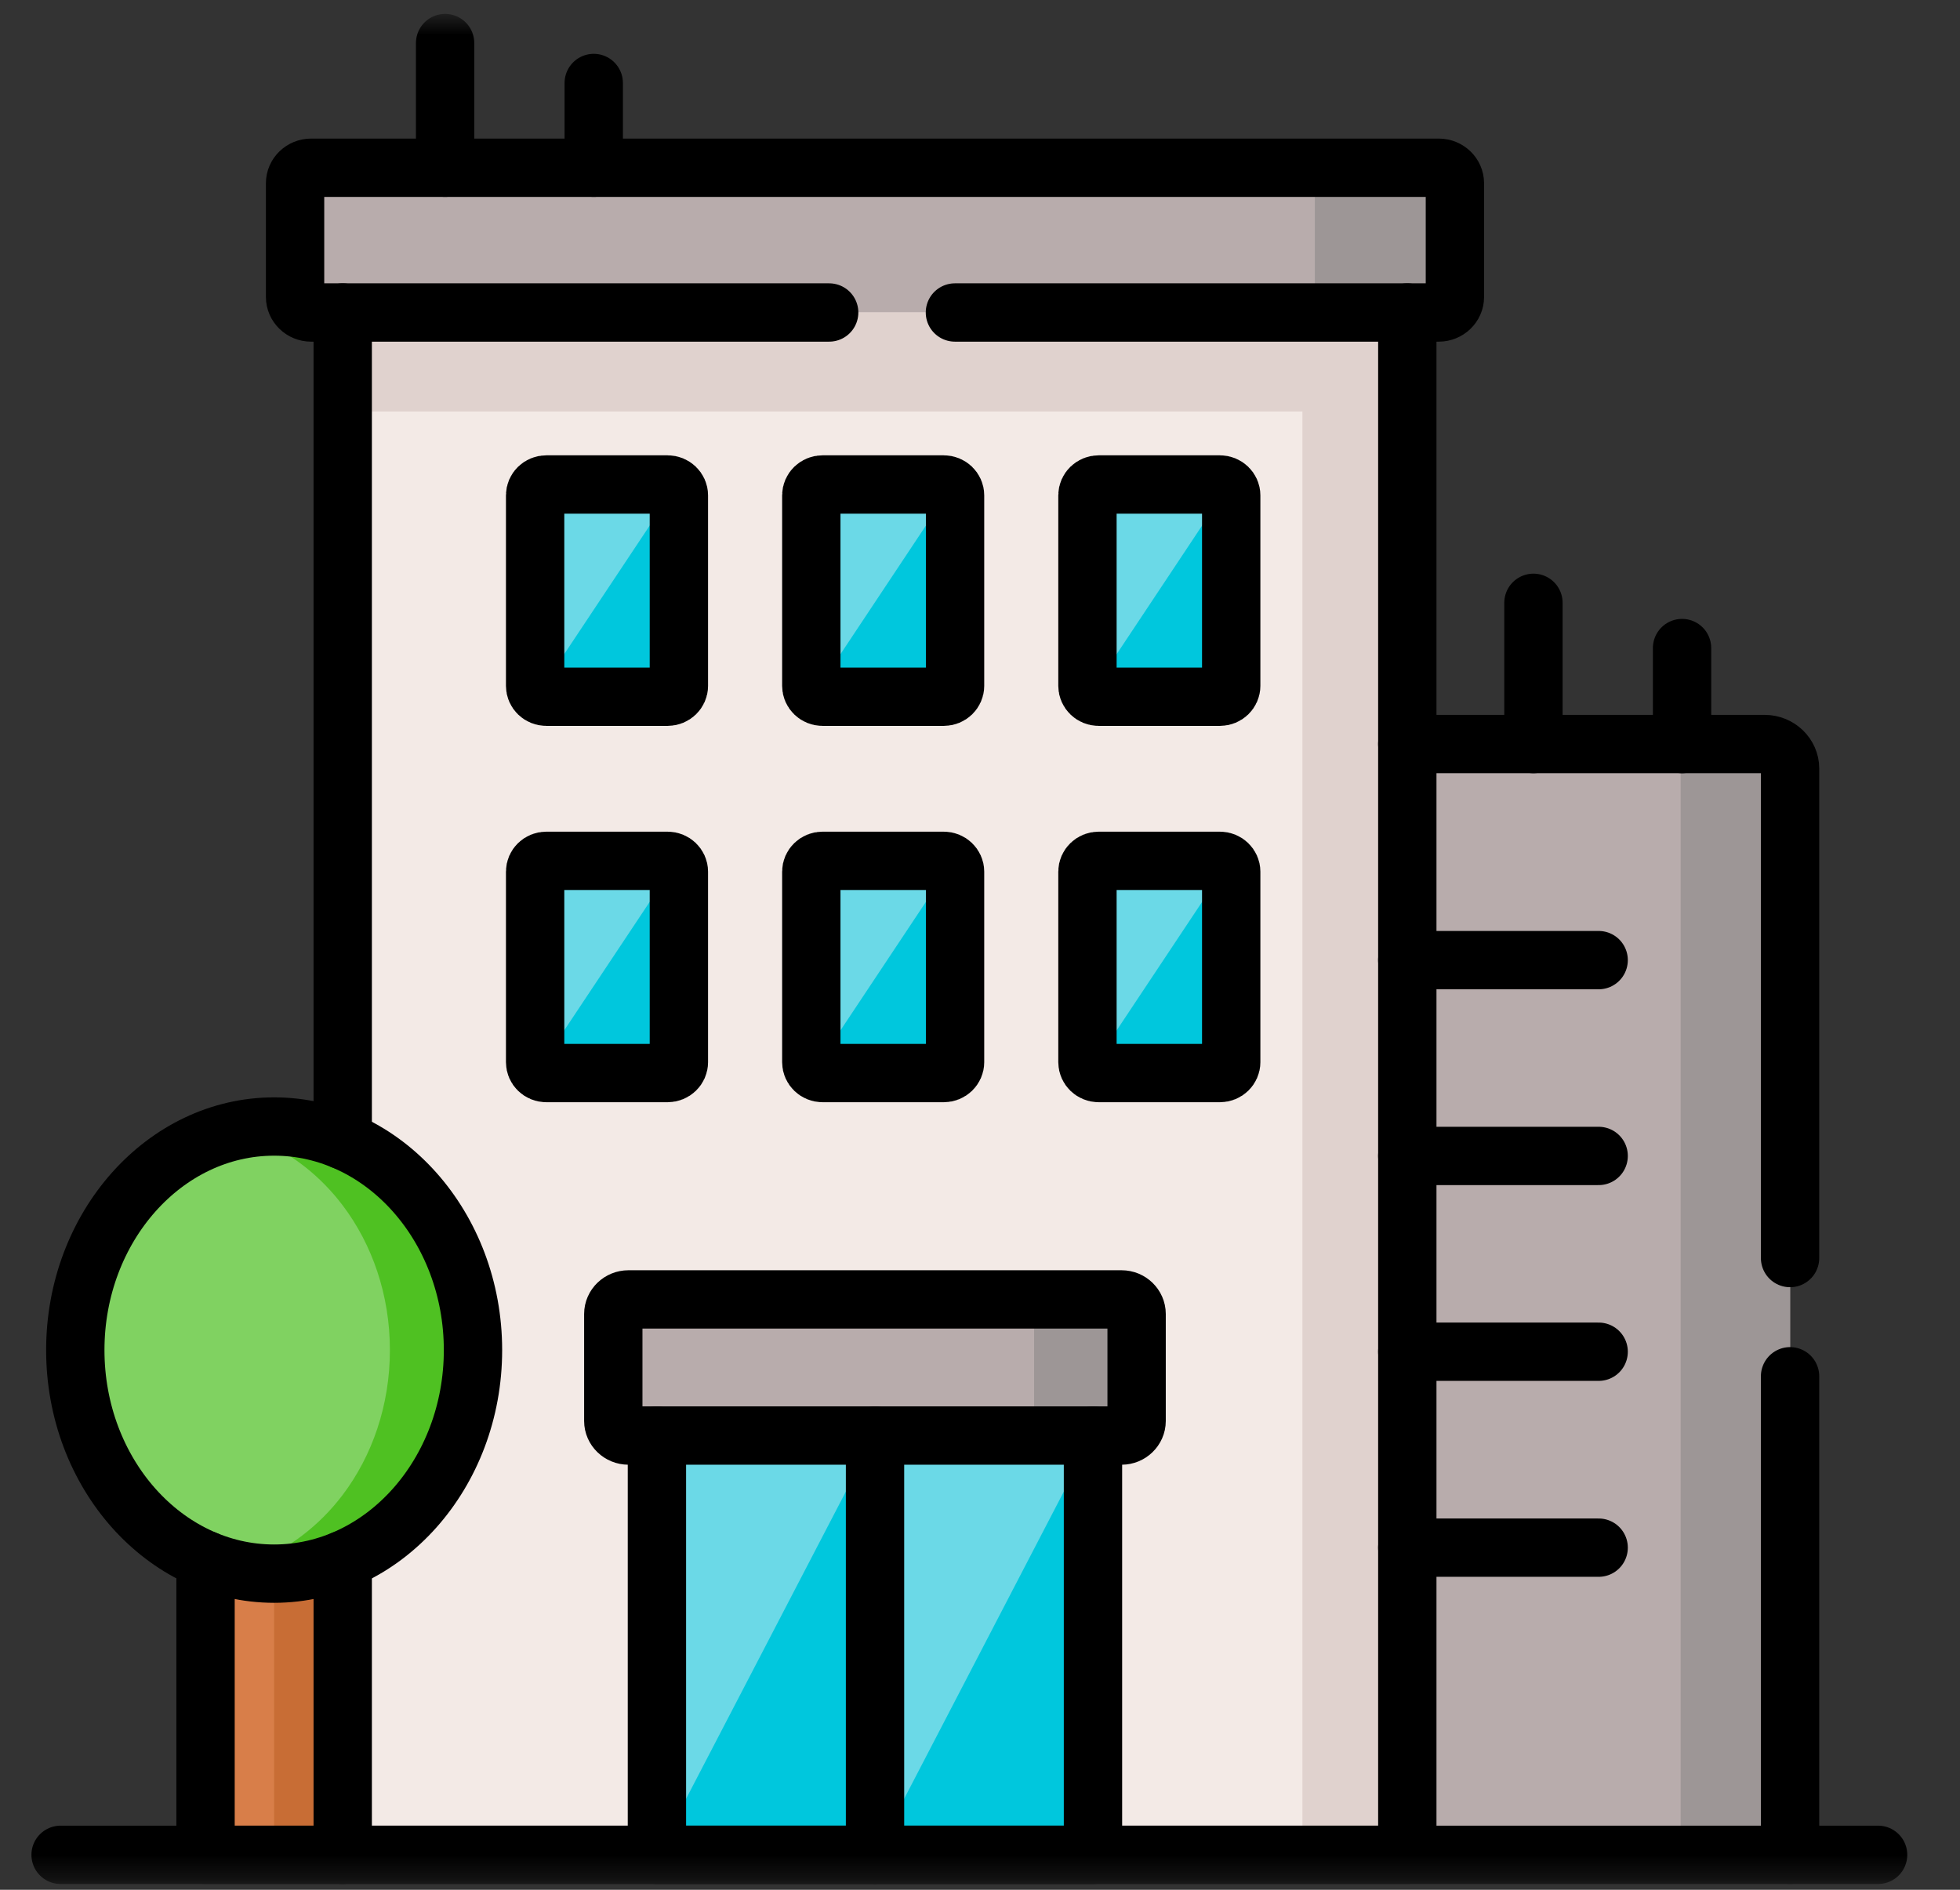 <svg width="84" height="81" viewBox="0 0 84 81" fill="none" xmlns="http://www.w3.org/2000/svg">
<rect x="0" y="0" width="84" height="81" fill="#333333" stroke="none"/>
<mask id="mask0_994_1462" style="mask-type:luminance" maskUnits="userSpaceOnUse" x="0" y="0" width="84" height="81">
<path d="M0 0.674H83.087V80.674H0V0.674Z" fill="white"/>
</mask>
<g mask="url(#mask0_994_1462)">
<path fill-rule="evenodd" clip-rule="evenodd" d="M76.717 79.502V32.938C76.717 32.364 76.226 31.891 75.629 31.891H72.088H65.718H60.311L56.122 56.182L60.311 79.502H76.717Z" fill="#B8ACAC"/>
<path fill-rule="evenodd" clip-rule="evenodd" d="M72.029 32.938V79.502H76.719V32.938C76.719 32.364 76.228 31.891 75.631 31.891H72.09H70.941C71.539 31.891 72.029 32.364 72.029 32.938Z" fill="#9D9696"/>
<path fill-rule="evenodd" clip-rule="evenodd" d="M60.312 79.502V66.336V57.938V49.546V41.153V31.891V13.394L35.972 10.292L14.688 13.394V48.873V66.866L10.827 73.587L14.688 79.502H60.312Z" fill="#F3EAE6"/>
<path fill-rule="evenodd" clip-rule="evenodd" d="M37.5 79.502V61.531L32.39 59.111L28.154 61.531V79.502H37.5Z" fill="#6BD9E7"/>
<path fill-rule="evenodd" clip-rule="evenodd" d="M46.841 79.502V61.531L42.411 59.111L37.5 61.531V79.502H46.841Z" fill="#6BD9E7"/>
<path fill-rule="evenodd" clip-rule="evenodd" d="M14.688 13.394H60.312H61.664C62.044 13.394 62.354 13.095 62.354 12.73V7.854C62.354 7.488 62.044 7.19 61.664 7.19H25.446H19.076H13.332C12.957 7.19 12.646 7.488 12.646 7.854V12.73C12.646 13.095 12.957 13.394 13.332 13.394H14.688Z" fill="#B8ACAC"/>
<path fill-rule="evenodd" clip-rule="evenodd" d="M23.415 29.863H28.613C28.877 29.863 29.095 29.654 29.095 29.4V21.23C29.095 20.976 28.877 20.766 28.613 20.766H23.415C23.146 20.766 22.934 20.976 22.934 21.23V29.4C22.934 29.654 23.146 29.863 23.415 29.863Z" fill="#6BD9E7"/>
<path fill-rule="evenodd" clip-rule="evenodd" d="M40.449 29.863C40.713 29.863 40.931 29.654 40.931 29.4V21.23C40.931 20.976 40.713 20.766 40.449 20.766H35.251C34.987 20.766 34.77 20.976 34.77 21.23V29.4C34.77 29.654 34.987 29.863 35.251 29.863H40.449Z" fill="#6BD9E7"/>
<path fill-rule="evenodd" clip-rule="evenodd" d="M47.086 29.863H52.284C52.548 29.863 52.766 29.654 52.766 29.4V21.23C52.766 20.976 52.548 20.766 52.284 20.766H47.086C46.822 20.766 46.605 20.976 46.605 21.23V29.4C46.605 29.654 46.822 29.863 47.086 29.863Z" fill="#6BD9E7"/>
<path fill-rule="evenodd" clip-rule="evenodd" d="M47.086 45.994H52.284C52.548 45.994 52.766 45.784 52.766 45.53V37.36C52.766 37.106 52.548 36.897 52.284 36.897H47.086C46.822 36.897 46.605 37.106 46.605 37.36V45.53C46.605 45.784 46.822 45.994 47.086 45.994Z" fill="#6BD9E7"/>
<path fill-rule="evenodd" clip-rule="evenodd" d="M35.251 45.994H40.449C40.713 45.994 40.931 45.784 40.931 45.53V37.36C40.931 37.106 40.713 36.897 40.449 36.897H35.251C34.987 36.897 34.77 37.106 34.77 37.36V45.53C34.77 45.784 34.987 45.994 35.251 45.994Z" fill="#6BD9E7"/>
<path fill-rule="evenodd" clip-rule="evenodd" d="M29.095 45.53V37.36C29.095 37.106 28.877 36.897 28.613 36.897H23.415C23.146 36.897 22.934 37.106 22.934 37.36V45.53C22.934 45.784 23.146 45.994 23.415 45.994H28.613C28.877 45.994 29.095 45.784 29.095 45.53Z" fill="#6BD9E7"/>
<path fill-rule="evenodd" clip-rule="evenodd" d="M14.688 17.637H55.818V70.579V79.502H60.313V13.394H14.688V17.637Z" fill="#E0D2CE"/>
<path fill-rule="evenodd" clip-rule="evenodd" d="M56.35 7.854V11.607V12.73C56.35 13.095 56.04 13.394 55.665 13.394H60.312H61.664C62.044 13.394 62.354 13.095 62.354 12.73V7.854C62.354 7.488 62.044 7.19 61.664 7.19H55.665C56.04 7.19 56.35 7.488 56.35 7.854Z" fill="#9D9696"/>
<path fill-rule="evenodd" clip-rule="evenodd" d="M52.609 20.887L46.739 29.721C46.827 29.81 46.952 29.863 47.086 29.863H52.285C52.549 29.863 52.766 29.654 52.766 29.4V21.23C52.766 21.096 52.706 20.971 52.609 20.887Z" fill="#00C7DD"/>
<path fill-rule="evenodd" clip-rule="evenodd" d="M40.772 20.887L34.902 29.721C34.99 29.81 35.111 29.863 35.249 29.863H40.448C40.712 29.863 40.929 29.654 40.929 29.4V21.23C40.929 21.096 40.869 20.971 40.772 20.887Z" fill="#00C7DD"/>
<path fill-rule="evenodd" clip-rule="evenodd" d="M28.935 20.887L23.061 29.721C23.148 29.81 23.273 29.863 23.412 29.863H28.611C28.875 29.863 29.092 29.654 29.092 29.4V21.23C29.092 21.096 29.027 20.971 28.935 20.887Z" fill="#00C7DD"/>
<path fill-rule="evenodd" clip-rule="evenodd" d="M28.935 37.017L23.061 45.846C23.148 45.936 23.273 45.994 23.412 45.994H28.611C28.875 45.994 29.092 45.784 29.092 45.53V37.36C29.092 37.222 29.027 37.102 28.935 37.017Z" fill="#00C7DD"/>
<path fill-rule="evenodd" clip-rule="evenodd" d="M40.772 37.017L34.902 45.846C34.99 45.936 35.111 45.994 35.249 45.994H40.448C40.712 45.994 40.929 45.784 40.929 45.53V37.36C40.929 37.222 40.869 37.102 40.772 37.017Z" fill="#00C7DD"/>
<path fill-rule="evenodd" clip-rule="evenodd" d="M52.609 37.017L46.739 45.846C46.827 45.936 46.952 45.994 47.086 45.994H52.285C52.549 45.994 52.766 45.784 52.766 45.53V37.36C52.766 37.222 52.706 37.102 52.609 37.017Z" fill="#00C7DD"/>
<path fill-rule="evenodd" clip-rule="evenodd" d="M37.5 61.531L28.154 79.502H37.5V61.531Z" fill="#00C7DD"/>
<path fill-rule="evenodd" clip-rule="evenodd" d="M46.841 61.531L37.5 79.502H46.841V61.531Z" fill="#00C7DD"/>
<path fill-rule="evenodd" clip-rule="evenodd" d="M14.688 79.502V66.866L11.748 65.092L8.809 66.866V79.502H14.688Z" fill="#D87E49"/>
<path fill-rule="evenodd" clip-rule="evenodd" d="M14.687 66.866C17.946 65.52 20.27 61.999 20.27 57.867C20.27 53.74 17.946 50.219 14.687 48.873C13.771 48.494 12.78 48.285 11.748 48.285C7.04 48.285 3.226 52.577 3.226 57.867C3.226 61.999 5.549 65.52 8.808 66.866C9.725 67.245 10.715 67.45 11.748 67.45C12.78 67.45 13.771 67.245 14.687 66.866Z" fill="#80D261"/>
<path fill-rule="evenodd" clip-rule="evenodd" d="M11.748 67.45V71.987V74.996V79.502H14.688V66.866C13.771 67.245 12.78 67.45 11.748 67.45Z" fill="#C86D35"/>
<path fill-rule="evenodd" clip-rule="evenodd" d="M14.688 51.667C15.951 53.339 16.71 55.505 16.71 57.867C16.71 60.234 15.951 62.4 14.688 64.072C14.183 64.74 13.595 65.329 12.947 65.819C12.387 66.247 11.776 66.599 11.128 66.866C10.753 67.022 10.364 67.147 9.966 67.245C10.54 67.379 11.137 67.45 11.748 67.45C12.78 67.45 13.771 67.245 14.688 66.866C17.946 65.52 20.27 61.999 20.27 57.867C20.27 53.74 17.946 50.219 14.688 48.873C13.771 48.494 12.78 48.285 11.748 48.285C11.137 48.285 10.54 48.36 9.971 48.494C10.364 48.592 10.753 48.717 11.128 48.873C12.521 49.448 13.743 50.42 14.688 51.667Z" fill="#4FC122"/>
<path fill-rule="evenodd" clip-rule="evenodd" d="M28.154 61.531H37.5H46.842H48.069C48.42 61.531 48.712 61.25 48.712 60.907V56.32C48.712 55.977 48.42 55.696 48.069 55.696H26.932C26.576 55.696 26.284 55.977 26.284 56.32V60.907C26.284 61.25 26.576 61.531 26.932 61.531H28.154Z" fill="#B8ACAC"/>
<path fill-rule="evenodd" clip-rule="evenodd" d="M44.318 56.321V60.907C44.318 61.25 44.026 61.531 43.67 61.531H46.841H48.068C48.419 61.531 48.711 61.25 48.711 60.907V56.321C48.711 55.978 48.419 55.697 48.068 55.697H43.67C44.026 55.697 44.318 55.978 44.318 56.321Z" fill="#9D9696"/>
<path d="M76.717 53.923V32.938C76.717 32.364 76.227 31.891 75.629 31.891H60.312M76.717 79.502V58.99" stroke="black" stroke-width="2.5" stroke-miterlimit="10" stroke-linecap="round" stroke-linejoin="round"/>
<path d="M65.719 31.891V25.838" stroke="black" stroke-width="2.5" stroke-miterlimit="10" stroke-linecap="round" stroke-linejoin="round"/>
<path d="M72.088 31.891V27.777" stroke="black" stroke-width="2.5" stroke-miterlimit="10" stroke-linecap="round" stroke-linejoin="round"/>
<path d="M60.312 41.153H68.514" stroke="black" stroke-width="2.5" stroke-miterlimit="10" stroke-linecap="round" stroke-linejoin="round"/>
<path d="M60.312 49.546H68.514" stroke="black" stroke-width="2.5" stroke-miterlimit="10" stroke-linecap="round" stroke-linejoin="round"/>
<path d="M60.312 57.938H68.514" stroke="black" stroke-width="2.5" stroke-miterlimit="10" stroke-linecap="round" stroke-linejoin="round"/>
<path d="M60.312 66.336H68.514" stroke="black" stroke-width="2.5" stroke-miterlimit="10" stroke-linecap="round" stroke-linejoin="round"/>
<path d="M26.932 55.696H48.069C48.421 55.696 48.712 55.977 48.712 56.32V60.907C48.712 61.25 48.421 61.531 48.069 61.531H26.932C26.576 61.531 26.284 61.25 26.284 60.907V56.32C26.284 55.977 26.576 55.696 26.932 55.696Z" stroke="black" stroke-width="2.5" stroke-miterlimit="10" stroke-linecap="round" stroke-linejoin="round"/>
<path d="M2.597 79.502H28.126H80.49" stroke="black" stroke-width="2.5" stroke-miterlimit="10" stroke-linecap="round" stroke-linejoin="round"/>
<path d="M37.501 61.531V79.502" stroke="black" stroke-width="2.5" stroke-miterlimit="10" stroke-linecap="round" stroke-linejoin="round"/>
<path d="M46.842 61.531V79.502H28.154V61.531" stroke="black" stroke-width="2.5" stroke-miterlimit="10" stroke-linecap="round" stroke-linejoin="round"/>
<path d="M23.415 20.766H28.613C28.877 20.766 29.095 20.976 29.095 21.23V29.4C29.095 29.654 28.877 29.863 28.613 29.863H23.415C23.146 29.863 22.934 29.654 22.934 29.4V21.23C22.934 20.976 23.146 20.766 23.415 20.766Z" stroke="black" stroke-width="2.5" stroke-miterlimit="10" stroke-linecap="round" stroke-linejoin="round"/>
<path d="M35.251 20.766H40.449C40.713 20.766 40.931 20.976 40.931 21.23V29.4C40.931 29.654 40.713 29.863 40.449 29.863H35.251C34.987 29.863 34.77 29.654 34.77 29.4V21.23C34.77 20.976 34.987 20.766 35.251 20.766Z" stroke="black" stroke-width="2.5" stroke-miterlimit="10" stroke-linecap="round" stroke-linejoin="round"/>
<path d="M23.415 36.897H28.613C28.877 36.897 29.095 37.106 29.095 37.36V45.53C29.095 45.784 28.877 45.994 28.613 45.994H23.415C23.146 45.994 22.934 45.784 22.934 45.53V37.36C22.934 37.106 23.146 36.897 23.415 36.897Z" stroke="black" stroke-width="2.5" stroke-miterlimit="10" stroke-linecap="round" stroke-linejoin="round"/>
<path d="M35.251 36.897H40.449C40.713 36.897 40.931 37.106 40.931 37.36V45.53C40.931 45.784 40.713 45.994 40.449 45.994H35.251C34.987 45.994 34.77 45.784 34.77 45.53V37.36C34.77 37.106 34.987 36.897 35.251 36.897Z" stroke="black" stroke-width="2.5" stroke-miterlimit="10" stroke-linecap="round" stroke-linejoin="round"/>
<path d="M35.536 13.394H13.331C12.956 13.394 12.646 13.095 12.646 12.73V7.854C12.646 7.488 12.956 7.19 13.331 7.19H61.663C62.042 7.19 62.353 7.488 62.353 7.854V12.73C62.353 13.095 62.042 13.394 61.663 13.394H40.925" stroke="black" stroke-width="2.5" stroke-miterlimit="10" stroke-linecap="round" stroke-linejoin="round"/>
<path d="M47.086 20.766H52.284C52.548 20.766 52.766 20.976 52.766 21.23V29.4C52.766 29.654 52.548 29.863 52.284 29.863H47.086C46.822 29.863 46.605 29.654 46.605 29.4V21.23C46.605 20.976 46.822 20.766 47.086 20.766Z" stroke="black" stroke-width="2.5" stroke-miterlimit="10" stroke-linecap="round" stroke-linejoin="round"/>
<path d="M47.086 36.897H52.284C52.548 36.897 52.766 37.106 52.766 37.36V45.53C52.766 45.784 52.548 45.994 52.284 45.994H47.086C46.822 45.994 46.605 45.784 46.605 45.53V37.36C46.605 37.106 46.822 36.897 47.086 36.897Z" stroke="black" stroke-width="2.5" stroke-miterlimit="10" stroke-linecap="round" stroke-linejoin="round"/>
<path d="M19.076 7.19V1.846" stroke="black" stroke-width="2.5" stroke-miterlimit="10" stroke-linecap="round" stroke-linejoin="round"/>
<path d="M25.446 7.19V3.557" stroke="black" stroke-width="2.5" stroke-miterlimit="10" stroke-linecap="round" stroke-linejoin="round"/>
<path d="M11.749 67.45C16.443 67.45 20.271 63.149 20.271 57.867C20.271 52.59 16.443 48.285 11.749 48.285C7.055 48.285 3.227 52.59 3.227 57.867C3.227 63.149 7.055 67.45 11.749 67.45Z" stroke="black" stroke-width="2.5" stroke-miterlimit="10" stroke-linecap="round" stroke-linejoin="round"/>
<path d="M60.313 13.394V79.502H14.688M14.688 48.873V13.394" stroke="black" stroke-width="2.5" stroke-miterlimit="10" stroke-linecap="round" stroke-linejoin="round"/>
<path d="M14.688 66.866V79.502H8.809V66.866" stroke="black" stroke-width="2.5" stroke-miterlimit="10" stroke-linecap="round" stroke-linejoin="round"/>
</g>
</svg>
